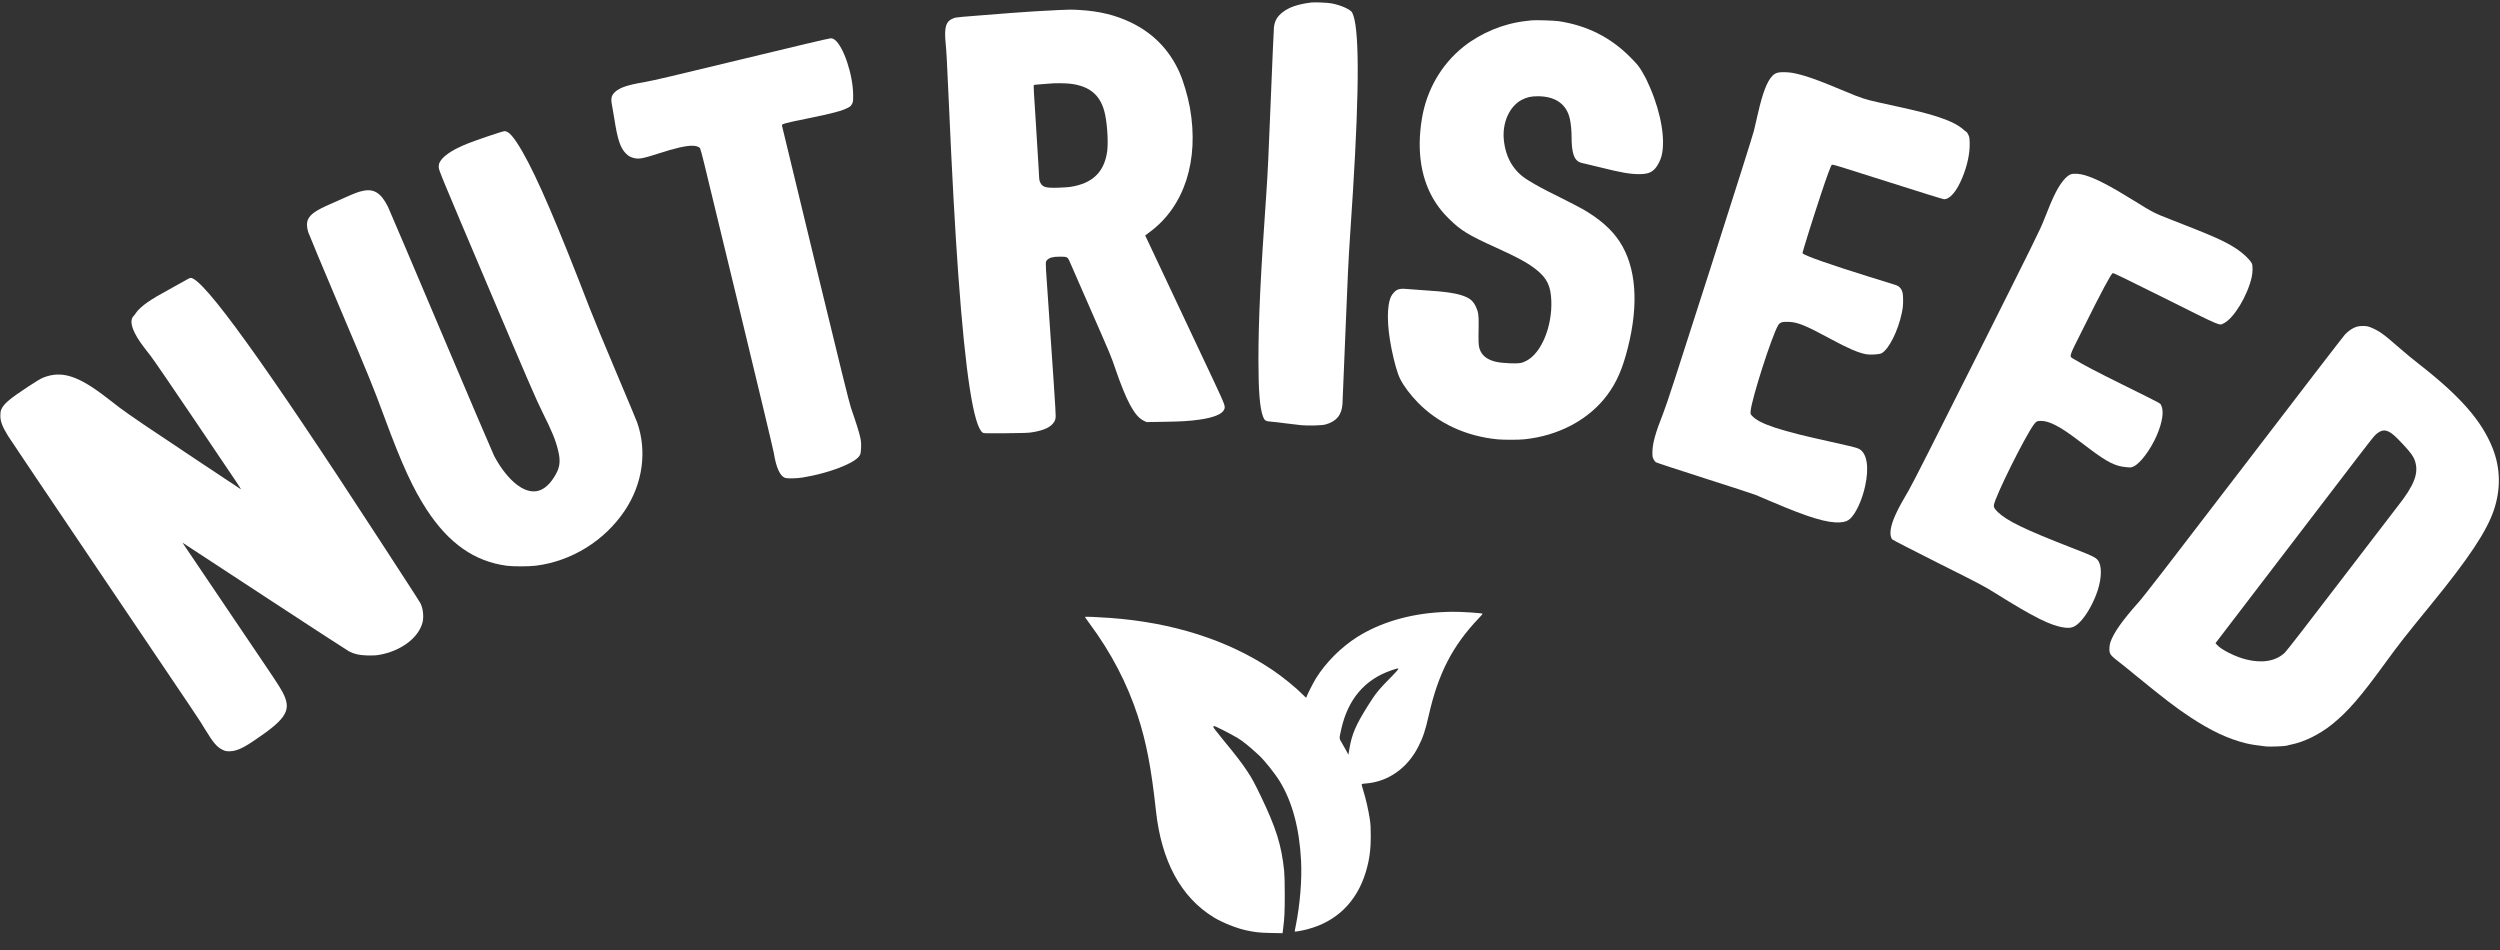 <svg xmlns="http://www.w3.org/2000/svg" fill="none" viewBox="0 0 200 76" height="76" width="200">
<rect x="0" y="0" width="200" height="76" fill="#333333" stroke="none"/>
<g clip-path="url(#clip0_0_1509)">
<path fill="white" d="M104.923 0.199C103.846 0.331 103.147 0.565 102.616 0.975C102.176 1.315 101.975 1.666 101.916 2.182C101.898 2.357 101.781 4.983 101.66 8.023C101.492 12.335 101.411 13.996 101.298 15.594C100.844 22.017 100.675 25.602 100.675 28.762C100.675 31.293 100.781 32.635 101.041 33.326C101.158 33.641 101.254 33.703 101.675 33.732C101.869 33.743 102.385 33.802 102.825 33.864C103.264 33.923 103.831 33.989 104.088 34.014C104.696 34.069 105.739 34.04 106.039 33.959C106.911 33.718 107.336 33.206 107.398 32.317C107.409 32.152 107.515 29.555 107.636 26.549C107.797 22.474 107.889 20.539 107.999 18.959C108.079 17.793 108.185 16.172 108.233 15.357C108.764 6.794 108.746 2.127 108.178 1.011C108.046 0.755 107.248 0.4 106.508 0.269C106.193 0.21 105.179 0.17 104.923 0.199Z"></path>
<path fill="white" d="M84.667 0.804C83.477 0.859 82.013 0.95 80.823 1.042C76.483 1.378 76.509 1.374 76.286 1.459C75.667 1.693 75.52 2.161 75.656 3.511C75.722 4.202 75.747 4.67 75.898 8.024C76.172 14.165 76.399 18.298 76.666 22.015C77.234 29.886 77.893 34.14 78.622 34.615C78.706 34.67 78.882 34.674 80.464 34.659C81.862 34.648 82.287 34.633 82.58 34.582C83.547 34.425 84.093 34.162 84.345 33.73C84.418 33.605 84.444 33.503 84.455 33.302C84.47 33.083 84.261 29.955 83.752 22.636C83.631 20.906 83.631 20.939 83.781 20.789C83.964 20.606 84.246 20.533 84.777 20.533C85.382 20.533 85.415 20.548 85.583 20.947C85.66 21.122 86.352 22.706 87.121 24.465C88.908 28.543 88.871 28.456 89.226 29.494C90.12 32.106 90.768 33.298 91.482 33.649L91.72 33.767L93.082 33.745C94.543 33.723 95.18 33.682 95.968 33.569C97.063 33.415 97.755 33.137 97.919 32.79C98.051 32.516 98.04 32.49 97.096 30.467C96.184 28.521 92.277 20.226 91.852 19.337L91.614 18.836L92.002 18.547C94.759 16.495 95.938 12.83 95.195 8.628C95.027 7.684 94.668 6.477 94.342 5.753C93.54 3.979 92.255 2.662 90.49 1.806C89.27 1.214 87.959 0.892 86.385 0.8C85.704 0.76 85.62 0.76 84.667 0.804ZM85.572 6.693C87.22 6.872 88.106 7.651 88.417 9.202C88.597 10.087 88.666 11.459 88.571 12.132C88.329 13.789 87.385 14.688 85.598 14.955C85.448 14.977 85.023 15.003 84.649 15.017C83.66 15.047 83.404 14.973 83.225 14.611C83.141 14.447 83.133 14.366 83.104 13.679C83.086 13.265 82.979 11.554 82.87 9.875C82.716 7.578 82.675 6.821 82.708 6.799C82.73 6.784 83.049 6.755 83.415 6.729C83.781 6.704 84.115 6.678 84.155 6.674C84.349 6.645 85.239 6.656 85.572 6.693Z"></path>
<path fill="white" d="M122.542 1.627C122.473 1.634 122.257 1.66 122.066 1.682C120.275 1.883 118.474 2.629 117.064 3.752C115.321 5.146 114.138 7.179 113.758 9.458C113.311 12.117 113.692 14.447 114.863 16.228C115.182 16.711 115.471 17.062 115.922 17.505C116.859 18.434 117.482 18.814 119.686 19.809C121.422 20.596 122.279 21.064 122.93 21.594C123.769 22.271 124.062 22.885 124.106 24.063C124.183 26.13 123.304 28.247 122.121 28.858C121.729 29.063 121.564 29.089 120.807 29.063C119.869 29.03 119.349 28.913 118.921 28.635C118.646 28.456 118.463 28.214 118.36 27.889C118.276 27.607 118.269 27.417 118.291 26.075C118.306 25.215 118.269 24.956 118.06 24.513C117.892 24.162 117.694 23.953 117.368 23.796C116.724 23.478 115.775 23.328 113.681 23.203C113.146 23.171 112.597 23.13 112.454 23.112C112.183 23.079 111.919 23.112 111.751 23.2C111.604 23.277 111.396 23.507 111.3 23.69C110.934 24.421 110.942 26.012 111.322 27.904C111.535 28.968 111.791 29.868 112.007 30.299C112.289 30.87 112.813 31.568 113.424 32.198C115.05 33.865 117.273 34.897 119.792 35.146C120.279 35.193 121.436 35.193 121.923 35.146C124.677 34.871 127.116 33.573 128.581 31.598C129.334 30.581 129.803 29.513 130.229 27.816C131.118 24.301 130.891 21.36 129.581 19.345C128.936 18.35 127.944 17.483 126.57 16.704C126.339 16.572 125.523 16.151 124.758 15.768C123.362 15.073 123.029 14.893 122.253 14.421C121.114 13.734 120.462 12.659 120.309 11.217C120.162 9.835 120.748 8.511 121.733 7.991C122.143 7.779 122.487 7.699 123.018 7.699C124.424 7.702 125.307 8.317 125.581 9.476C125.67 9.846 125.727 10.453 125.727 10.969C125.727 11.887 125.846 12.483 126.079 12.754C126.251 12.955 126.351 13.002 126.76 13.086C126.947 13.127 127.529 13.266 128.053 13.397C129.712 13.811 130.411 13.931 131.122 13.931C131.792 13.931 132.124 13.811 132.425 13.467C132.608 13.262 132.847 12.794 132.923 12.487C133.249 11.203 132.897 9.092 132.019 7.04C131.759 6.433 131.682 6.276 131.392 5.775C131.126 5.31 130.971 5.124 130.378 4.531C128.808 2.966 126.94 2.033 124.684 1.693C124.336 1.642 122.828 1.594 122.542 1.627Z"></path>
<path fill="white" d="M59.32 4.747C53.978 6.041 52.22 6.455 51.612 6.557C50.25 6.784 49.591 7 49.21 7.351C48.895 7.64 48.847 7.874 48.976 8.507C49.012 8.704 49.089 9.132 49.14 9.465C49.397 11.133 49.62 11.82 50.056 12.263C50.261 12.475 50.407 12.563 50.678 12.633C51.096 12.746 51.381 12.698 52.605 12.303C54.054 11.839 54.838 11.659 55.38 11.659C55.669 11.659 55.9 11.733 56.003 11.853C56.028 11.886 56.175 12.42 56.325 13.038C56.471 13.66 57.771 19.019 59.21 24.955C60.646 30.888 61.858 35.957 61.902 36.221C62.103 37.471 62.422 38.137 62.861 38.243C63.074 38.294 63.78 38.269 64.227 38.199C66.325 37.855 68.412 37.051 68.771 36.44C68.852 36.301 68.866 36.224 68.885 35.829C68.899 35.456 68.888 35.313 68.822 34.999C68.749 34.64 68.471 33.752 68.076 32.625C67.951 32.267 67.186 29.176 65.234 21.122C63.766 15.061 62.561 10.072 62.553 10.032C62.535 9.919 62.843 9.834 64.487 9.502C66.6 9.074 67.387 8.865 67.856 8.609C68.031 8.514 68.09 8.459 68.163 8.309C68.248 8.141 68.255 8.093 68.251 7.6C68.248 5.994 67.471 3.682 66.768 3.174C66.644 3.086 66.582 3.064 66.428 3.068C66.314 3.068 63.484 3.737 59.32 4.747Z"></path>
<path fill="white" d="M142.257 5.806C142.037 5.861 141.942 5.916 141.787 6.073C141.359 6.519 141.011 7.43 140.63 9.098C140.529 9.552 140.385 10.159 140.316 10.451C140.246 10.755 138.741 15.514 136.8 21.571C134.013 30.279 133.348 32.32 133.051 33.074C132.428 34.647 132.198 35.477 132.194 36.168C132.191 36.508 132.202 36.578 132.282 36.731C132.33 36.83 132.41 36.94 132.461 36.977C132.512 37.013 134.252 37.584 136.325 38.249C138.4 38.911 140.246 39.511 140.426 39.584C140.609 39.658 141.198 39.91 141.741 40.14C144.684 41.399 146.157 41.845 147.189 41.79C147.588 41.768 147.822 41.684 148.035 41.475C148.486 41.044 148.972 39.98 149.207 38.908C149.547 37.375 149.36 36.238 148.712 35.905C148.526 35.81 147.983 35.675 146.541 35.36C142.443 34.471 140.752 33.915 140.165 33.268C140.034 33.118 140.03 33.114 140.052 32.876C140.14 31.885 141.743 26.885 142.25 26.022C142.388 25.788 142.583 25.726 143.114 25.748C143.839 25.784 144.432 26.026 146.464 27.123C147.91 27.902 148.672 28.227 149.305 28.341C149.639 28.399 150.338 28.355 150.517 28.264C151.096 27.968 151.85 26.472 152.147 25.027C152.224 24.661 152.246 24.438 152.25 24.058C152.253 23.458 152.194 23.22 151.986 23.001C151.869 22.876 151.789 22.84 151.374 22.712C151.114 22.631 150.305 22.379 149.58 22.156C146.402 21.168 144.307 20.433 144.201 20.257C144.175 20.217 145.047 17.43 145.677 15.536C146.138 14.146 146.446 13.308 146.537 13.187C146.578 13.129 146.947 13.242 150.986 14.53C153.41 15.305 155.449 15.938 155.52 15.938C156 15.938 156.537 15.305 156.992 14.2C157.387 13.239 157.596 12.258 157.574 11.457C157.562 11.022 157.555 10.963 157.461 10.77C157.402 10.656 157.343 10.561 157.329 10.561C157.314 10.561 157.208 10.481 157.094 10.382C156.654 9.994 156.04 9.683 155.109 9.376C154.147 9.054 153.483 8.89 150.312 8.198C149.221 7.957 148.874 7.843 147.635 7.32C145.373 6.366 144.281 5.985 143.359 5.824C143.022 5.766 142.447 5.755 142.257 5.806Z"></path>
<path fill="white" d="M38.972 10.924C37.599 11.396 37.16 11.568 36.599 11.846C35.867 12.211 35.373 12.603 35.178 12.979C35.116 13.1 35.098 13.199 35.098 13.378C35.102 13.609 35.197 13.846 38.961 22.723C42.326 30.653 42.898 31.977 43.392 32.965C44.172 34.53 44.447 35.2 44.648 36.034C44.842 36.824 44.802 37.317 44.498 37.881C44.15 38.528 43.751 38.963 43.311 39.172C42.345 39.636 41.111 38.927 40.001 37.266C39.851 37.047 39.642 36.688 39.529 36.469C39.419 36.253 37.496 31.743 35.255 26.454C33.014 21.162 31.118 16.703 31.037 16.542C30.488 15.448 29.931 15.086 29.063 15.262C28.701 15.335 28.368 15.456 27.602 15.803C27.291 15.942 26.742 16.187 26.383 16.345C25.317 16.809 24.852 17.127 24.658 17.519C24.526 17.782 24.526 18.159 24.658 18.572C24.709 18.737 25.845 21.451 27.177 24.6C29.583 30.276 29.865 30.971 30.77 33.422C32.139 37.135 33.044 39.106 34.146 40.788C35.907 43.477 37.958 44.911 40.528 45.258C41.048 45.328 42.293 45.324 42.872 45.254C45.724 44.9 48.383 43.25 49.99 40.836C51.422 38.689 51.781 36.085 50.968 33.784C50.906 33.612 50.151 31.802 49.287 29.761C48.423 27.72 47.478 25.441 47.193 24.699C44.575 17.906 42.982 14.205 41.792 12.131C41.122 10.971 40.7 10.485 40.367 10.492C40.279 10.496 39.686 10.679 38.972 10.924Z"></path>
<path fill="white" d="M165.681 13.938C165.326 14.052 164.865 14.604 164.455 15.401C164.216 15.862 163.916 16.564 163.509 17.614C163.22 18.36 162.726 19.363 158.152 28.477C154.703 35.354 152.993 38.726 152.723 39.18C151.752 40.818 151.356 41.678 151.254 42.38C151.203 42.713 151.254 43.013 151.386 43.156C151.43 43.203 153.081 44.052 155.054 45.043C158.357 46.696 158.713 46.883 159.556 47.409C162.711 49.385 164.056 50.058 165.142 50.204C165.689 50.281 165.978 50.178 166.385 49.769C166.846 49.304 167.333 48.496 167.68 47.611C168.091 46.572 168.186 45.5 167.919 44.966C167.743 44.622 167.596 44.545 165.689 43.803C161.994 42.366 160.573 41.678 159.837 40.976C159.548 40.694 159.485 40.584 159.514 40.39C159.628 39.692 161.958 34.999 162.693 33.982C162.891 33.712 162.964 33.671 163.283 33.671C163.927 33.671 164.78 34.107 166.131 35.127C166.421 35.343 166.89 35.698 167.171 35.91C168.578 36.971 169.223 37.292 170.064 37.369C170.478 37.409 170.485 37.406 170.694 37.314C171.225 37.069 172.049 35.965 172.533 34.853C172.994 33.788 173.13 32.896 172.899 32.439C172.792 32.237 173.14 32.424 169.772 30.753C167.706 29.728 166.618 29.158 166.025 28.792C165.486 28.459 165.406 28.781 166.674 26.239C168.142 23.287 168.863 21.945 169.02 21.846C169.064 21.821 170.137 22.344 173.224 23.883C177.834 26.184 177.519 26.052 177.904 25.862C178.71 25.46 179.797 23.668 180.137 22.168C180.225 21.777 180.229 21.221 180.141 21.064C179.976 20.756 179.46 20.266 178.944 19.922C178.01 19.304 177.15 18.92 173.652 17.559C172.331 17.047 172.235 16.996 170.686 16.034C168.753 14.838 167.651 14.268 166.769 14.011C166.358 13.894 165.916 13.865 165.681 13.938Z"></path>
<path fill="white" d="M14.982 22.348C14.883 22.411 14.355 22.703 13.81 23C12.733 23.588 12.294 23.844 11.807 24.177C11.408 24.452 10.998 24.825 10.88 25.029C10.829 25.114 10.752 25.216 10.712 25.253C10.43 25.505 10.456 25.988 10.782 26.639C11.012 27.107 11.291 27.509 12.034 28.449C12.25 28.72 13.788 30.966 15.458 33.442C17.128 35.915 18.68 38.219 18.911 38.559C19.142 38.896 19.299 39.159 19.262 39.137C19.149 39.075 13.155 35.081 11.543 33.994C10.723 33.438 9.841 32.824 9.588 32.626C9.332 32.432 8.852 32.059 8.519 31.803C6.237 30.037 4.919 29.627 3.451 30.212C3.26 30.289 2.854 30.531 2.279 30.911C0.818 31.88 0.382 32.235 0.152 32.659C0.064 32.824 0.042 32.908 0.031 33.171C0.005 33.658 0.166 34.1 0.65 34.887C0.781 35.099 4.125 40.07 8.083 45.933C16.337 58.16 15.886 57.487 16.41 58.351C17.069 59.433 17.362 59.777 17.82 59.989C18.021 60.088 18.098 60.102 18.351 60.102C18.871 60.099 19.358 59.894 20.233 59.309C22.796 57.601 23.276 56.913 22.759 55.688C22.587 55.282 22.298 54.814 21.225 53.23C20.361 51.953 15.308 44.47 14.773 43.676L14.597 43.413L15.172 43.789C15.491 43.994 18.442 45.929 21.734 48.087C25.022 50.242 27.813 52.056 27.93 52.114C28.366 52.334 28.728 52.414 29.376 52.436C29.823 52.447 30.057 52.436 30.317 52.392C32.06 52.096 33.488 51.032 33.803 49.792C33.917 49.338 33.847 48.683 33.635 48.259C33.591 48.179 33.093 47.392 32.522 46.518C31.954 45.644 30.969 44.13 30.335 43.153C21.17 29.046 16.252 22.224 15.249 22.232C15.201 22.232 15.084 22.286 14.982 22.348Z"></path>
<path fill="white" d="M188.507 26.147C188.214 26.238 187.866 26.476 187.595 26.765C187.467 26.901 183.827 31.634 179.503 37.288C173.362 45.313 171.516 47.702 171.066 48.203C169.796 49.625 169.096 50.617 168.836 51.366C168.752 51.608 168.722 52.032 168.781 52.204C168.844 52.398 168.957 52.519 169.396 52.859C169.612 53.023 170.282 53.561 170.886 54.058C173.164 55.92 174.076 56.619 175.208 57.365C176.874 58.466 178.261 59.117 179.697 59.468C180.07 59.559 180.502 59.625 181.286 59.717C181.546 59.75 182.827 59.699 182.934 59.655C182.974 59.636 183.146 59.596 183.318 59.559C184.347 59.351 185.57 58.748 186.558 57.954C187.826 56.933 188.832 55.774 190.825 53.031C191.865 51.597 192.462 50.836 194.464 48.386C197.493 44.68 198.943 42.5 199.518 40.778C200.075 39.106 200.035 37.42 199.404 35.84C198.533 33.656 196.82 31.699 193.502 29.113C193.062 28.77 192.421 28.247 192.085 27.947C191.176 27.153 190.796 26.838 190.477 26.623C190.151 26.403 189.683 26.176 189.426 26.114C189.174 26.056 188.752 26.067 188.507 26.147ZM191.125 34.545C191.389 34.68 191.678 34.94 192.271 35.58C192.875 36.231 193.081 36.517 193.198 36.875C193.519 37.851 193.146 38.824 191.802 40.518C191.62 40.752 189.565 43.426 187.243 46.465C184.552 49.987 182.938 52.069 182.787 52.211C182.066 52.895 180.989 53.082 179.675 52.753C178.803 52.53 177.698 51.977 177.357 51.586L177.239 51.454L177.398 51.246C177.486 51.132 178.975 49.187 180.704 46.922C182.435 44.658 185.112 41.162 186.65 39.15C189.957 34.823 189.928 34.859 190.184 34.666C190.532 34.402 190.777 34.373 191.125 34.545Z"></path>
<path fill="white" d="M115.234 48.976C112.726 49.119 110.412 49.806 108.592 50.951C107.288 51.774 106.062 52.999 105.271 54.276C105.047 54.638 104.52 55.684 104.52 55.765C104.52 55.849 104.465 55.816 104.245 55.589C103.681 55.015 102.601 54.137 101.785 53.588C98.247 51.211 93.831 49.799 88.8 49.433C87.815 49.36 86.797 49.32 86.797 49.356C86.797 49.371 86.958 49.598 87.152 49.865C88.884 52.195 90.177 54.671 91.026 57.283C91.707 59.375 92.106 61.456 92.473 64.839C92.908 68.885 94.465 71.767 97.087 73.38C97.786 73.808 98.899 74.254 99.694 74.426C100.43 74.583 100.759 74.62 101.686 74.638L102.605 74.656L102.645 74.335C102.759 73.427 102.781 72.992 102.781 71.595C102.781 70.655 102.762 69.967 102.733 69.675C102.517 67.597 102.096 66.255 100.858 63.676C100.331 62.586 100.144 62.242 99.749 61.65C99.35 61.046 98.848 60.395 97.874 59.214C97.42 58.661 97.053 58.186 97.057 58.153C97.065 58.124 97.097 58.094 97.134 58.087C97.2 58.072 98.299 58.629 98.972 59.016C99.39 59.258 99.95 59.711 100.737 60.443C101.184 60.86 102.004 61.891 102.389 62.52C103.381 64.144 103.952 66.269 104.084 68.837C104.165 70.373 104.004 72.37 103.656 74.078C103.608 74.32 103.571 74.521 103.579 74.525C103.605 74.55 104.172 74.451 104.546 74.353C106.911 73.746 108.533 72.165 109.262 69.766C109.548 68.819 109.661 68.018 109.661 66.895C109.661 66.185 109.646 65.944 109.581 65.505C109.471 64.803 109.28 63.954 109.093 63.347C109.009 63.076 108.94 62.82 108.936 62.78C108.932 62.714 108.962 62.703 109.247 62.681C111.031 62.546 112.565 61.481 113.451 59.762C113.836 59.013 114.026 58.449 114.297 57.242C115.059 53.87 116.205 51.646 118.339 49.419C118.497 49.254 118.621 49.108 118.61 49.1C118.552 49.042 116.879 48.932 116.164 48.943C115.934 48.943 115.513 48.962 115.234 48.976ZM111.865 53.512C111.88 53.533 111.697 53.749 111.433 54.016C110.265 55.201 110.064 55.446 109.423 56.471C108.46 58.007 108.152 58.727 107.955 59.883L107.874 60.377L107.695 60.044C107.596 59.858 107.431 59.572 107.332 59.404C107.127 59.06 107.127 59.119 107.292 58.373C107.823 55.947 109.174 54.353 111.331 53.618C111.796 53.46 111.829 53.453 111.865 53.512Z"></path>
</g>
<defs>
<clipPath id="clip0_0_1509">
<rect transform="translate(0 0.177)" fill="white" height="75.42" width="200"></rect>
</clipPath>
</defs>
</svg>
